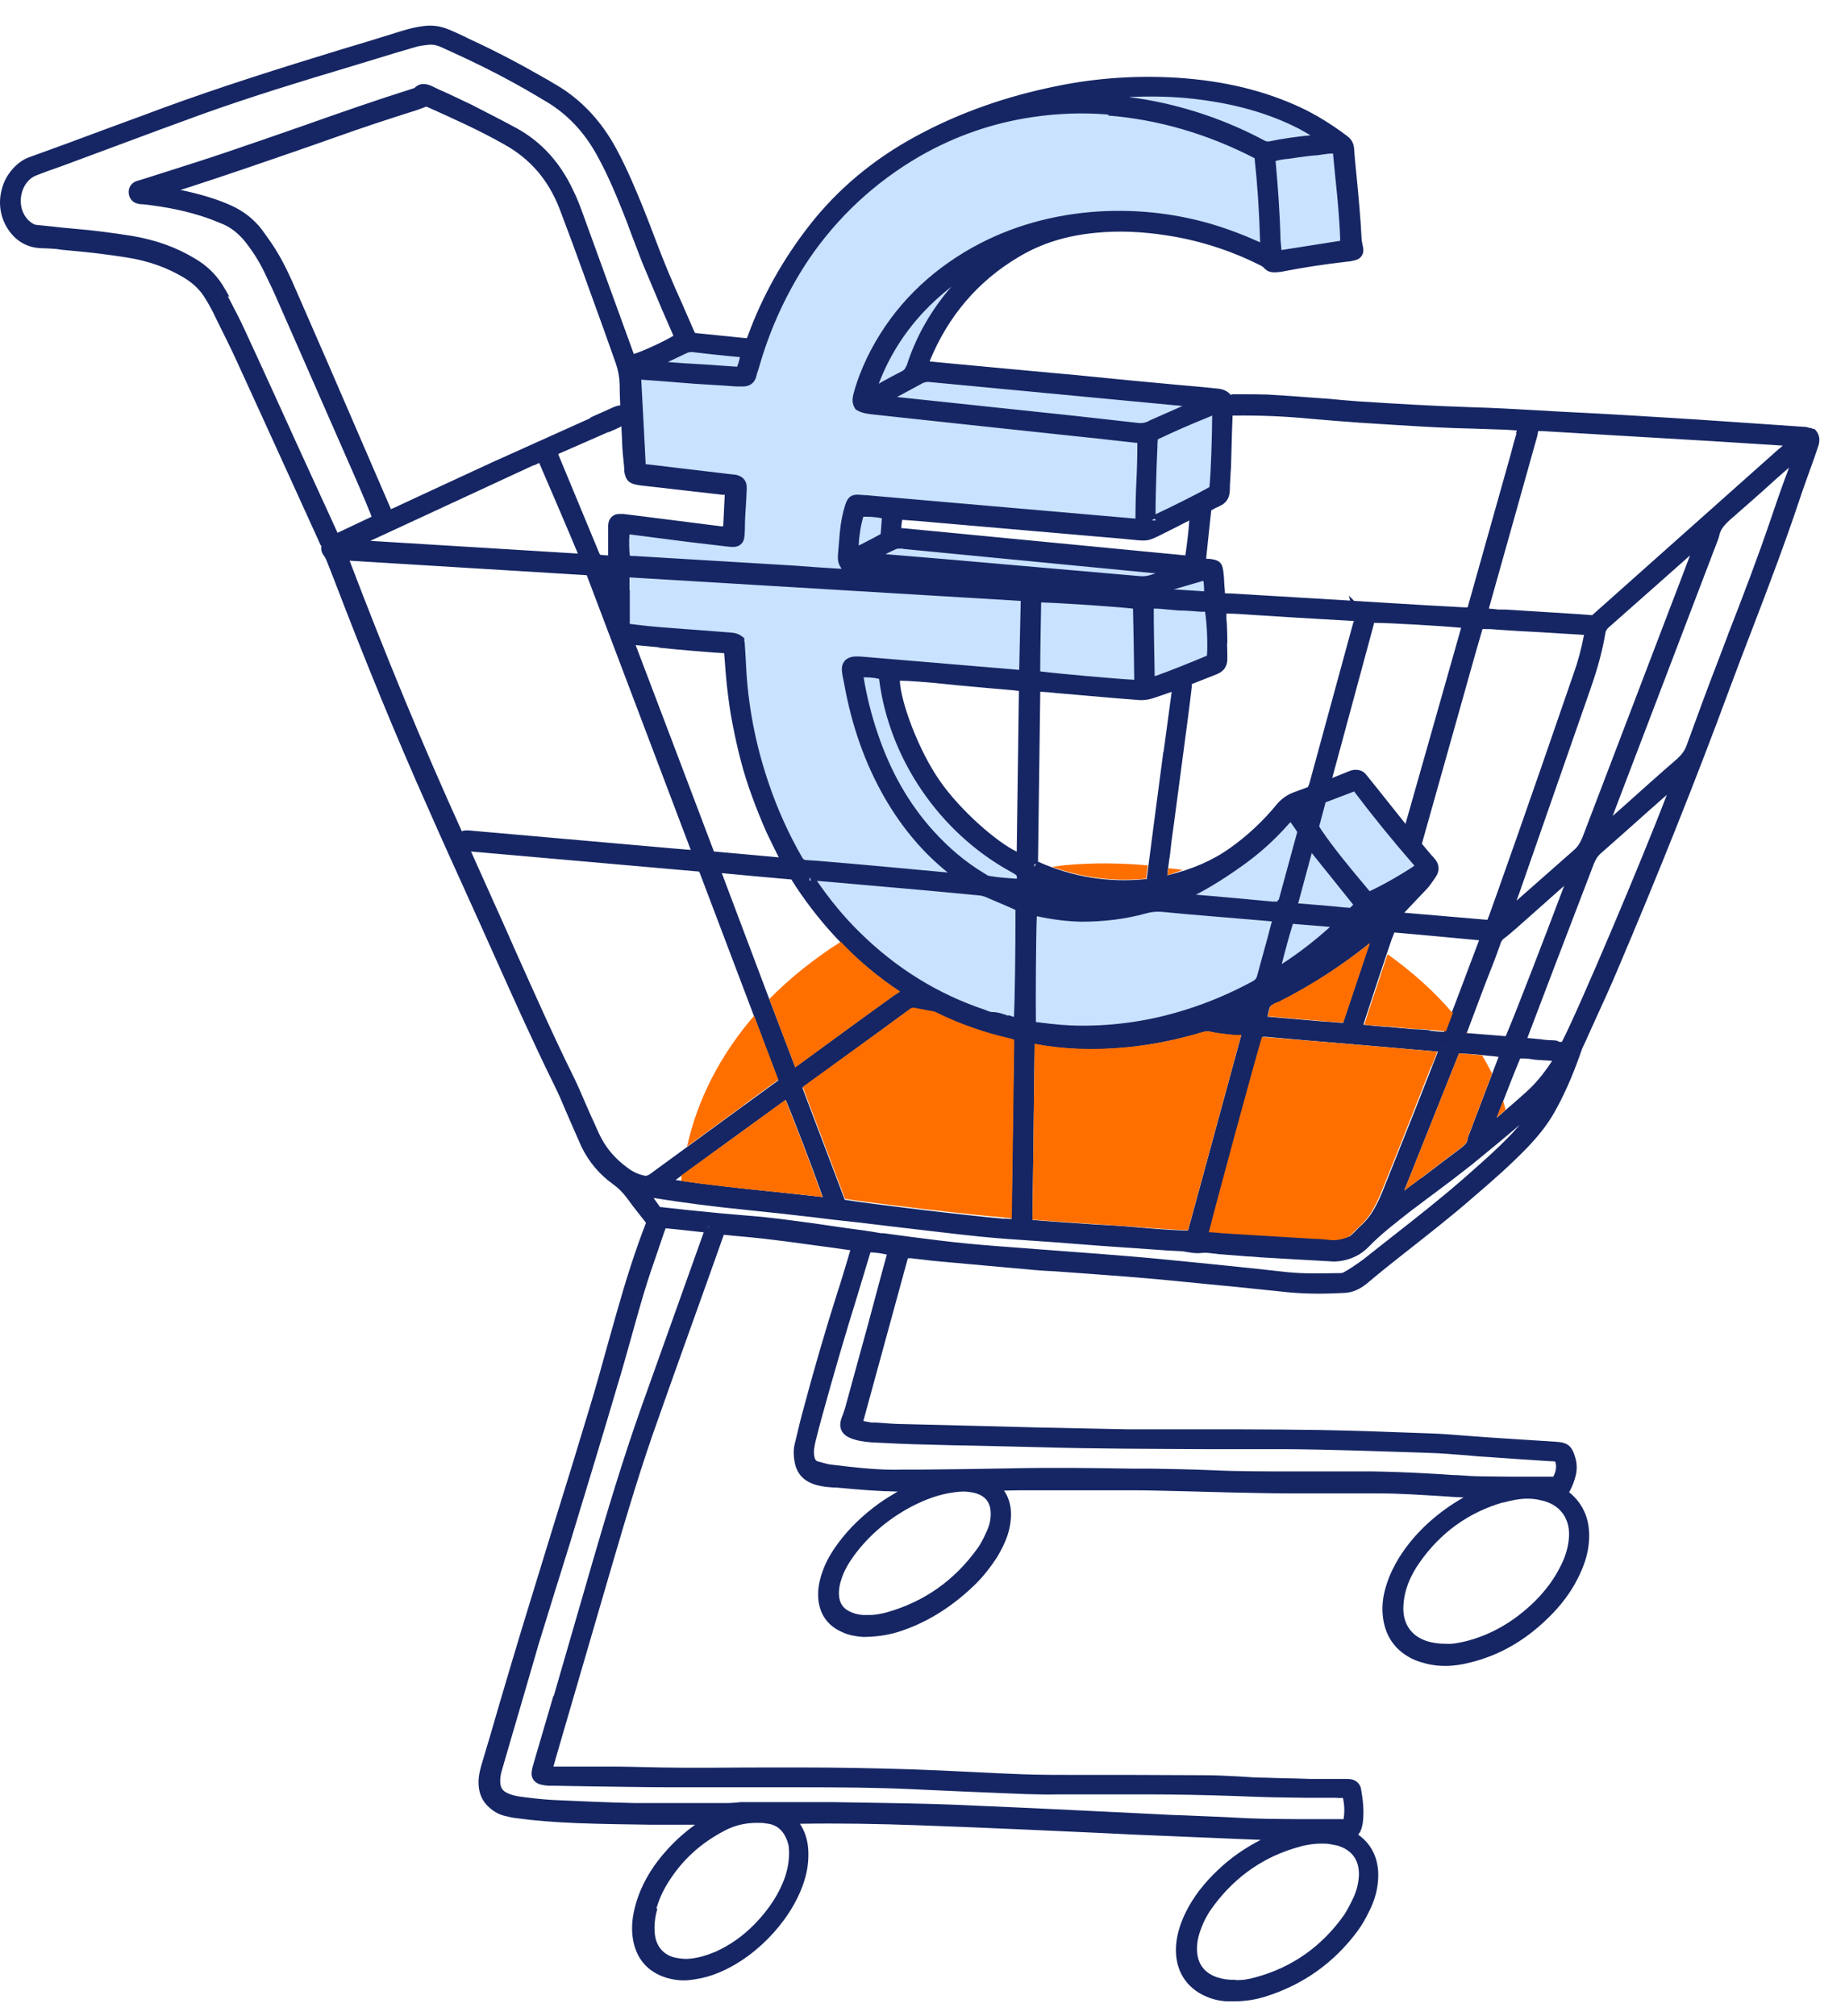 <svg width="54" height="59" viewBox="0 0 54 59" fill="none" xmlns="http://www.w3.org/2000/svg">
<g id="Group 1695">
<path id="Vector" d="M37.271 28.925C37.271 28.925 37.325 28.889 37.361 28.87C38.411 28.327 39.76 27.413 40.032 27.06C40.014 27.051 39.986 27.033 39.968 27.024C39.787 26.979 39.652 27.006 39.507 27.151C38.909 27.73 38.258 28.237 37.561 28.68C37.497 28.717 37.434 28.762 37.38 28.807C37.37 28.816 37.38 28.852 37.361 28.87C37.307 28.852 37.28 28.87 37.271 28.925C37.253 28.925 37.244 28.925 37.226 28.925H37.271ZM29.097 7.417C29.024 7.444 28.961 7.462 28.889 7.499C28.128 7.888 27.449 8.386 26.861 9.019C26.245 9.68 25.784 10.441 25.476 11.3C25.449 11.373 25.413 11.454 25.413 11.554C25.476 11.536 25.521 11.518 25.558 11.5C25.865 11.337 26.164 11.174 26.472 11.011C26.58 10.956 26.644 10.875 26.68 10.757C27.006 9.743 27.549 8.874 28.3 8.141C28.517 7.924 28.762 7.743 28.988 7.544C29.024 7.508 29.097 7.489 29.088 7.417C29.106 7.417 29.133 7.444 29.133 7.399C29.124 7.399 29.106 7.417 29.097 7.426V7.417ZM18.578 10.947C18.578 10.947 18.551 11.002 18.551 11.029C18.596 11.871 18.633 12.713 18.678 13.554C18.678 13.618 18.696 13.681 18.705 13.745C18.741 13.763 18.759 13.772 18.787 13.781C19.085 13.817 19.393 13.853 19.692 13.889C20.253 13.953 20.814 14.025 21.375 14.088C21.421 14.088 21.475 14.098 21.52 14.107C21.602 14.125 21.647 14.188 21.647 14.27C21.647 14.306 21.647 14.333 21.647 14.369C21.629 14.749 21.611 15.139 21.602 15.519C21.602 15.845 21.584 15.863 21.258 15.835C20.778 15.79 20.298 15.727 19.819 15.664C19.357 15.609 18.886 15.546 18.424 15.492C18.361 15.492 18.298 15.464 18.243 15.519C18.207 15.754 18.216 16.243 18.262 16.442C18.379 16.487 18.497 16.487 18.624 16.487C19.592 16.542 20.561 16.605 21.529 16.659C21.855 16.677 22.181 16.695 22.516 16.723C23.195 16.768 23.874 16.813 24.553 16.849C25.241 16.895 25.929 16.931 26.617 16.967C27.694 17.03 28.762 17.094 29.839 17.166C30.156 17.184 30.482 17.202 30.799 17.221C31.478 17.266 32.157 17.311 32.835 17.347C32.944 17.347 33.053 17.356 33.152 17.356C33.179 17.356 33.216 17.356 33.225 17.302C33.116 17.257 33.007 17.257 32.899 17.248C32.591 17.221 32.274 17.202 31.966 17.175C31.468 17.13 30.971 17.085 30.473 17.049C30.011 17.012 29.54 16.976 29.07 16.931C28.4 16.877 27.73 16.813 27.06 16.75C26.39 16.695 25.72 16.641 25.051 16.587C24.942 16.587 24.842 16.551 24.752 16.532C24.68 16.442 24.689 16.342 24.698 16.252C24.707 16.044 24.725 15.835 24.752 15.627C24.779 15.374 24.824 15.111 24.906 14.867C24.96 14.713 25.005 14.677 25.15 14.686C25.304 14.686 25.458 14.704 25.621 14.722C26.146 14.767 26.671 14.813 27.187 14.858C27.63 14.894 28.074 14.93 28.509 14.976C29.034 15.021 29.558 15.066 30.075 15.111C30.518 15.148 30.962 15.184 31.396 15.229C32.03 15.283 32.654 15.338 33.288 15.392C33.315 15.392 33.351 15.392 33.406 15.374C33.388 14.532 33.469 13.69 33.46 12.839C33.379 12.821 33.324 12.803 33.261 12.794C32.482 12.713 31.713 12.622 30.934 12.541C30.084 12.45 29.233 12.36 28.391 12.269C27.468 12.169 26.544 12.07 25.621 11.97C25.467 11.952 25.313 11.934 25.177 11.862C25.114 11.762 25.141 11.662 25.177 11.563C25.277 11.219 25.404 10.884 25.558 10.558C26.182 9.264 27.133 8.268 28.346 7.535C29.459 6.865 30.672 6.494 31.957 6.385C33.125 6.286 34.266 6.394 35.397 6.72C35.913 6.865 36.411 7.055 36.9 7.281C36.954 7.308 37.008 7.354 37.09 7.318C37.063 6.385 37.017 5.444 36.909 4.52C36.873 4.493 36.855 4.475 36.827 4.466C35.451 3.751 34.003 3.307 32.455 3.19C31.695 3.126 30.944 3.154 30.192 3.262C28.997 3.434 27.866 3.823 26.816 4.439C25.476 5.208 24.372 6.231 23.503 7.517C22.833 8.512 22.344 9.59 22.018 10.748C22 10.83 21.973 10.911 21.955 10.993C21.928 11.11 21.846 11.156 21.738 11.156C21.674 11.156 21.602 11.156 21.538 11.156C21.131 11.128 20.715 11.101 20.307 11.074C19.782 11.038 19.257 10.993 18.732 10.956C18.687 10.956 18.642 10.956 18.587 10.956L18.578 10.947ZM28.282 25.729C28.201 25.657 28.165 25.63 28.128 25.603C27.268 24.978 26.589 24.181 26.046 23.258C25.449 22.235 25.078 21.122 24.87 19.963C24.851 19.846 24.824 19.737 24.815 19.619C24.797 19.474 24.87 19.393 25.005 19.384C25.069 19.384 25.132 19.384 25.204 19.384C25.802 19.429 26.399 19.483 26.997 19.538C27.956 19.619 28.907 19.701 29.866 19.773C29.902 19.773 29.948 19.773 29.975 19.773C29.993 19.755 30.002 19.746 30.002 19.737C30.002 19.71 30.02 19.692 30.02 19.665C30.029 18.931 30.047 18.198 30.056 17.465C30.056 17.465 30.056 17.447 30.047 17.438C30.047 17.438 30.038 17.429 30.02 17.411C30.002 17.411 29.957 17.392 29.921 17.392C26.055 17.157 22.19 16.931 18.316 16.695C18.298 16.695 18.289 16.714 18.262 16.723C18.225 16.895 18.262 17.076 18.262 17.257C18.262 17.447 18.262 17.637 18.262 17.836C18.262 18.017 18.225 18.198 18.28 18.397C18.343 18.415 18.406 18.433 18.47 18.442C18.75 18.479 19.04 18.515 19.33 18.542C20 18.596 20.669 18.651 21.339 18.696C21.43 18.696 21.52 18.696 21.602 18.777C21.602 18.823 21.611 18.868 21.62 18.913C21.638 19.176 21.647 19.429 21.665 19.692C21.747 20.841 21.973 21.955 22.353 23.041C22.607 23.783 22.932 24.489 23.322 25.177C23.394 25.295 23.476 25.358 23.611 25.367C24.064 25.395 24.508 25.44 24.96 25.476C25.395 25.512 25.829 25.548 26.264 25.594C26.897 25.648 27.522 25.711 28.155 25.766C28.183 25.766 28.219 25.766 28.309 25.757L28.282 25.729ZM30.129 30.047C30.192 30.065 30.265 30.084 30.337 30.102C30.762 30.156 31.188 30.201 31.613 30.201C32.681 30.201 33.722 30.047 34.745 29.73C35.442 29.513 36.112 29.224 36.764 28.87C36.873 28.807 36.936 28.744 36.972 28.617C37.117 28.065 37.271 27.504 37.425 26.951C37.434 26.906 37.461 26.861 37.407 26.798C37.226 26.779 37.035 26.761 36.836 26.743C36.375 26.698 35.904 26.662 35.442 26.626C34.972 26.58 34.492 26.544 34.021 26.499C33.849 26.481 33.677 26.499 33.514 26.544C32.908 26.716 32.292 26.798 31.668 26.788C31.233 26.788 30.799 26.725 30.373 26.626C30.319 26.616 30.265 26.608 30.201 26.598C30.192 26.662 30.183 26.707 30.174 26.752C30.147 27.295 30.129 29.875 30.156 30.047H30.129ZM29.893 26.517C29.893 26.517 29.83 26.481 29.803 26.472C29.504 26.345 29.215 26.218 28.916 26.101C28.843 26.073 28.762 26.046 28.68 26.037C28.201 25.992 27.721 25.947 27.232 25.901C26.291 25.82 25.349 25.738 24.408 25.657C24.191 25.639 23.964 25.621 23.747 25.603C23.702 25.603 23.648 25.576 23.611 25.63C23.611 25.648 23.611 25.666 23.611 25.675C23.648 25.729 23.684 25.793 23.72 25.847C24.109 26.417 24.544 26.951 25.032 27.431C26.101 28.49 27.341 29.26 28.771 29.73C28.852 29.758 28.943 29.803 29.034 29.803C29.16 29.803 29.278 29.848 29.396 29.884C29.495 29.921 29.595 29.948 29.703 29.975C29.749 29.984 29.794 29.975 29.839 29.984C29.884 29.703 29.921 28.038 29.902 26.698C29.902 26.644 29.893 26.58 29.884 26.526L29.893 26.517ZM30.301 17.438C30.301 17.438 30.283 17.501 30.283 17.519C30.274 18.225 30.265 18.931 30.256 19.646C30.256 19.692 30.274 19.737 30.274 19.782C30.464 19.828 32.79 20.045 33.197 20.054C33.243 20.054 33.288 20.054 33.342 20.045C33.342 20 33.36 19.954 33.36 19.918C33.351 19.203 33.333 18.488 33.324 17.773C33.324 17.727 33.306 17.682 33.288 17.637C33.125 17.601 31.106 17.456 30.482 17.438C30.419 17.438 30.355 17.438 30.292 17.438H30.301ZM25.739 11.69C25.739 11.69 25.775 11.726 25.784 11.735C25.901 11.753 26.01 11.771 26.128 11.78C26.671 11.835 27.223 11.889 27.766 11.952C28.309 12.007 28.861 12.07 29.405 12.133C29.939 12.188 30.482 12.242 31.025 12.305C31.785 12.387 32.546 12.468 33.306 12.55C33.442 12.568 33.569 12.541 33.686 12.486C34.148 12.278 34.619 12.07 35.08 11.862C35.117 11.844 35.144 11.825 35.18 11.798C35.098 11.735 35.008 11.735 34.926 11.735C34.311 11.681 33.704 11.626 33.089 11.563C32.12 11.472 31.161 11.373 30.192 11.282C29.178 11.183 28.165 11.092 27.151 10.993C27.069 10.993 26.988 10.993 26.915 11.038C26.553 11.237 26.191 11.427 25.829 11.626C25.793 11.644 25.766 11.672 25.73 11.699L25.739 11.69ZM37.352 7.508C37.352 7.508 37.425 7.508 37.461 7.508C38.058 7.417 38.656 7.318 39.262 7.227C39.308 7.227 39.353 7.2 39.407 7.182C39.389 6.286 39.28 5.398 39.199 4.511C39.199 4.457 39.172 4.403 39.163 4.339C38.927 4.294 38.701 4.357 38.475 4.376C38.258 4.394 38.031 4.43 37.814 4.457C37.588 4.484 37.361 4.502 37.135 4.593C37.208 5.417 37.271 6.222 37.289 7.037C37.289 7.182 37.316 7.318 37.325 7.462C37.325 7.48 37.343 7.489 37.352 7.517V7.508ZM29.884 25.883C29.984 25.557 29.966 25.494 29.703 25.349C29.685 25.34 29.658 25.331 29.64 25.313C27.458 24.109 26.164 21.937 25.901 19.818C25.901 19.773 25.874 19.728 25.865 19.683C25.503 19.601 25.241 19.592 25.078 19.646C25.078 19.692 25.078 19.746 25.096 19.791C25.186 20.371 25.331 20.932 25.521 21.484C25.892 22.57 26.427 23.557 27.187 24.408C27.63 24.906 28.137 25.331 28.708 25.675C28.78 25.72 28.852 25.766 28.925 25.784C29.251 25.838 29.577 25.856 29.893 25.874L29.884 25.883ZM39.661 22.941C39.344 23.059 39.045 23.177 38.746 23.294C38.674 23.322 38.629 23.367 38.602 23.448C38.547 23.675 38.484 23.901 38.42 24.127C38.402 24.191 38.411 24.245 38.448 24.29C38.475 24.326 38.493 24.363 38.52 24.39C38.946 25.005 39.434 25.567 39.914 26.146C39.959 26.191 40.005 26.236 40.05 26.273C40.448 26.119 41.453 25.53 41.643 25.349C40.991 24.589 40.349 23.819 39.751 23.014C39.733 22.987 39.706 22.968 39.661 22.932V22.941ZM35.56 14.36C35.614 14.043 35.678 12.151 35.642 11.916C35.614 11.916 35.578 11.916 35.551 11.916C34.935 12.178 34.32 12.423 33.713 12.722C33.713 12.83 33.695 12.93 33.695 13.029C33.677 13.464 33.668 13.898 33.65 14.333C33.65 14.604 33.641 14.885 33.632 15.157C33.632 15.202 33.614 15.256 33.668 15.283C33.849 15.238 35.18 14.568 35.551 14.351L35.56 14.36ZM38.81 4.059C38.755 4.004 38.719 3.968 38.683 3.95C38.484 3.832 38.294 3.706 38.086 3.597C37.09 3.081 36.031 2.828 34.926 2.701C34.257 2.629 33.587 2.619 32.908 2.656C32.337 2.683 31.776 2.746 31.224 2.855C31.197 2.855 31.17 2.873 31.106 2.891C31.242 2.936 31.333 2.918 31.432 2.918C32.274 2.9 33.107 2.991 33.922 3.163C34.972 3.389 35.976 3.751 36.918 4.267C36.999 4.312 37.072 4.321 37.153 4.303C37.633 4.204 38.122 4.149 38.62 4.104C38.674 4.104 38.728 4.077 38.81 4.059ZM37.751 23.756C37.66 23.856 37.588 23.937 37.515 24.019C37.153 24.435 36.755 24.797 36.311 25.114C35.741 25.521 35.153 25.901 34.51 26.182C34.465 26.2 34.41 26.209 34.428 26.291C34.619 26.309 34.818 26.327 35.008 26.345C35.741 26.408 36.474 26.472 37.208 26.535C37.307 26.535 37.407 26.571 37.506 26.526C37.524 26.472 37.542 26.417 37.561 26.363C37.733 25.729 37.904 25.096 38.077 24.462C38.077 24.426 38.095 24.399 38.104 24.363C38.122 24.299 38.113 24.245 38.077 24.2C37.977 24.064 37.877 23.91 37.742 23.756H37.751ZM34.646 16.695C34.555 16.668 34.51 16.65 34.465 16.65C34.302 16.632 34.139 16.614 33.976 16.605C33.514 16.56 33.044 16.514 32.582 16.469C32.184 16.433 31.785 16.397 31.378 16.352C30.744 16.288 30.102 16.225 29.468 16.17C29.061 16.134 28.653 16.089 28.246 16.053C27.64 15.989 27.042 15.935 26.436 15.872C26.39 15.872 26.336 15.863 26.291 15.872C26.236 15.872 26.173 15.89 26.128 15.908C25.901 16.017 25.684 16.125 25.467 16.243C25.44 16.261 25.413 16.288 25.367 16.324C25.485 16.37 25.585 16.37 25.675 16.379C26.363 16.433 27.051 16.487 27.739 16.551C28.608 16.623 29.468 16.704 30.337 16.777C31.333 16.867 32.328 16.949 33.324 17.039C33.451 17.049 33.569 17.039 33.686 17.003C33.94 16.922 34.193 16.849 34.438 16.777C34.492 16.759 34.546 16.741 34.637 16.704L34.646 16.695ZM35.406 17.727C35.098 17.709 34.791 17.682 34.492 17.673C34.193 17.664 33.895 17.601 33.587 17.637C33.587 17.682 33.569 17.709 33.569 17.745C33.578 18.451 33.596 19.167 33.605 19.873C33.605 19.909 33.623 19.945 33.632 20C33.713 19.972 33.786 19.963 33.858 19.936C34.211 19.818 35.343 19.366 35.479 19.284C35.533 18.995 35.488 18.026 35.406 17.718V17.727ZM39.842 26.463C39.335 25.829 38.837 25.213 38.33 24.58C38.303 24.634 38.276 24.67 38.267 24.716C38.113 25.286 37.959 25.856 37.805 26.426C37.796 26.472 37.805 26.517 37.796 26.571C37.877 26.58 37.941 26.589 38.004 26.598C38.448 26.635 38.882 26.671 39.326 26.716C39.606 26.743 39.57 26.752 39.778 26.553C39.806 26.526 39.824 26.508 39.851 26.463H39.842ZM37.253 28.545C37.253 28.545 37.325 28.526 37.343 28.517C38.022 28.101 38.656 27.612 39.244 27.06C39.262 27.042 39.271 27.006 39.298 26.96C39.127 26.942 38.982 26.933 38.837 26.915C38.511 26.888 38.185 26.861 37.859 26.834C37.805 26.834 37.751 26.843 37.705 26.852C37.579 27.214 37.28 28.336 37.262 28.554L37.253 28.545ZM21.882 10.296C21.692 10.277 21.538 10.259 21.384 10.241C21.022 10.205 20.669 10.16 20.307 10.124C20.199 10.115 20.099 10.124 20 10.178C19.683 10.332 19.366 10.486 19.049 10.631C19.013 10.649 18.968 10.658 18.986 10.73C19.855 10.812 20.733 10.848 21.602 10.911C21.629 10.911 21.665 10.911 21.701 10.902C21.783 10.721 21.828 10.531 21.882 10.296ZM26.001 15.012C25.702 14.939 25.331 14.903 25.132 14.939C25.005 15.265 24.915 15.926 24.96 16.216C24.987 16.216 25.023 16.207 25.051 16.189C25.349 16.035 25.657 15.89 25.947 15.718C25.965 15.473 25.983 15.247 26.001 15.003V15.012ZM35.361 16.777C35.297 16.786 35.252 16.795 35.216 16.804C34.872 16.904 34.519 17.003 34.175 17.103C33.994 17.157 33.813 17.211 33.632 17.266C33.587 17.275 33.559 17.302 33.587 17.365C33.641 17.365 33.713 17.383 33.777 17.383C33.94 17.392 34.103 17.401 34.266 17.42C34.582 17.438 34.908 17.456 35.225 17.474C35.288 17.474 35.361 17.501 35.424 17.42C35.424 17.221 35.424 17.003 35.37 16.768L35.361 16.777ZM32.853 26.426C32.799 26.399 32.781 26.39 32.763 26.39C32.591 26.372 32.419 26.354 32.247 26.336C31.758 26.291 31.269 26.245 30.771 26.209C30.59 26.191 30.409 26.182 30.228 26.173C30.21 26.173 30.165 26.209 30.165 26.227C30.165 26.254 30.165 26.3 30.192 26.318C30.219 26.345 30.265 26.354 30.301 26.363C31.061 26.562 31.822 26.589 32.6 26.481C32.672 26.472 32.745 26.454 32.844 26.426H32.853ZM41.136 26.037L41.109 26.01C40.874 26.137 40.629 26.264 40.394 26.39C40.303 26.436 40.222 26.481 40.131 26.526C40.041 26.571 39.977 26.635 39.95 26.743C40.032 26.798 40.113 26.779 40.195 26.798C40.312 26.816 40.403 26.779 40.484 26.698C40.684 26.499 40.883 26.309 41.082 26.119C41.1 26.101 41.118 26.064 41.136 26.046V26.037ZM17.99 17.7C18.026 17.474 18.008 16.877 17.963 16.695C17.809 16.668 17.682 16.668 17.583 16.695C17.7 17.003 17.809 17.32 17.927 17.628C17.927 17.646 17.954 17.664 17.972 17.691C17.972 17.691 17.99 17.691 17.999 17.691L17.99 17.7ZM36.601 29.857C36.601 29.857 36.628 29.821 36.637 29.794C36.655 29.721 36.682 29.649 36.701 29.576C36.701 29.54 36.701 29.504 36.701 29.459C36.32 29.576 36.031 29.703 35.94 29.794C36.094 29.848 36.384 29.875 36.61 29.848L36.601 29.857ZM30.183 25.892C30.301 25.947 30.419 25.938 30.527 25.956C30.645 25.965 30.753 25.974 30.871 25.983C31.061 26.001 31.061 26.001 31.197 25.965C31.079 25.929 30.971 25.892 30.862 25.856C30.744 25.82 30.627 25.775 30.509 25.738C30.4 25.702 30.31 25.63 30.183 25.648V25.901V25.892ZM38.212 23.928C38.285 23.783 38.321 23.657 38.33 23.494C38.185 23.494 38.068 23.539 37.968 23.629C38.04 23.738 38.104 23.847 38.212 23.928ZM33.65 26.173C33.559 26.128 33.469 26.146 33.333 26.173C33.478 26.2 33.569 26.227 33.65 26.173ZM29.758 26.137C29.758 26.137 29.749 26.173 29.74 26.182C29.785 26.191 29.821 26.209 29.866 26.218C29.875 26.218 29.893 26.2 29.902 26.191C29.902 26.182 29.902 26.155 29.884 26.155C29.839 26.155 29.794 26.146 29.758 26.137ZM33.94 26.11C34.012 26.155 34.03 26.11 34.075 26.046C34.021 26.073 33.985 26.082 33.94 26.11Z" fill="#C9E2FF"/>
<path id="Vector_2" d="M53.076 12.559L53.012 12.523H52.967C52.967 12.523 52.913 12.504 52.877 12.495L51.573 12.405C50.948 12.36 50.324 12.323 49.708 12.278L49.138 12.242C48.685 12.215 48.242 12.188 47.798 12.16C47.074 12.115 46.359 12.079 45.635 12.043L45.019 12.007C44.367 11.97 43.716 11.934 43.073 11.916C41.914 11.88 40.747 11.807 39.76 11.744C39.606 11.735 39.461 11.717 39.307 11.708C39.181 11.699 39.054 11.681 38.927 11.672L38.547 11.645C38.067 11.608 37.587 11.572 37.099 11.545C36.863 11.536 36.628 11.536 36.393 11.536H36.076L36.022 11.554C35.886 11.391 35.696 11.373 35.569 11.364C35.424 11.346 35.27 11.337 35.125 11.319L34.501 11.264C34.048 11.219 33.596 11.183 33.143 11.137L32.129 11.038C31.686 10.993 31.233 10.947 30.789 10.911L27.875 10.64C27.657 10.622 27.431 10.594 27.214 10.576V10.558C27.748 9.255 28.617 8.232 29.803 7.526C30.464 7.127 31.206 6.892 32.084 6.811C32.745 6.747 33.424 6.774 34.175 6.892C35.107 7.037 36.013 7.327 36.863 7.752C36.909 7.77 36.963 7.806 36.99 7.834C37.09 7.951 37.216 7.987 37.416 7.96C37.443 7.96 37.479 7.96 37.506 7.951C38.158 7.824 38.81 7.725 39.461 7.652C39.534 7.652 39.615 7.625 39.688 7.607C39.842 7.562 39.932 7.417 39.896 7.245L39.878 7.155C39.869 7.1 39.851 7.037 39.851 6.983C39.823 6.403 39.769 5.824 39.715 5.263C39.688 4.964 39.651 4.656 39.633 4.358C39.624 4.195 39.552 4.068 39.425 3.977C38.954 3.624 38.511 3.353 38.067 3.145C36.999 2.647 35.822 2.366 34.474 2.276C33.297 2.203 32.102 2.276 30.925 2.52C29.477 2.81 28.101 3.289 26.843 3.968C25.576 4.647 24.516 5.534 23.684 6.602C22.914 7.589 22.308 8.675 21.891 9.816C21.882 9.843 21.873 9.87 21.855 9.897L20.343 9.744C20.343 9.744 20.325 9.698 20.307 9.671L20.18 9.381C20.099 9.191 20.017 9.01 19.936 8.82C19.683 8.268 19.438 7.68 19.212 7.082C19.085 6.747 18.958 6.412 18.823 6.077C18.623 5.589 18.361 4.946 18.026 4.33C17.591 3.534 17.012 2.918 16.297 2.493L16.17 2.42C16.107 2.384 16.044 2.339 15.971 2.303C15.265 1.895 14.514 1.497 13.744 1.144L13.636 1.09C13.464 1.008 13.292 0.927 13.111 0.854C12.893 0.764 12.649 0.728 12.387 0.764C12.088 0.8 11.798 0.891 11.545 0.972C11.02 1.135 10.495 1.298 9.97 1.452L9.354 1.642C7.435 2.23 5.76 2.782 4.249 3.353C3.47 3.642 2.692 3.923 1.922 4.213L0.827 4.611C0.827 4.611 0.746 4.647 0.709 4.665C0.384 4.855 0.139 5.181 0.049 5.552C-0.051 5.933 0.003 6.322 0.203 6.657C0.438 7.046 0.791 7.254 1.225 7.263C1.343 7.263 1.461 7.272 1.578 7.281C1.651 7.281 1.732 7.299 1.805 7.309C1.904 7.318 1.995 7.327 2.094 7.336C2.619 7.381 3.144 7.444 3.715 7.535C4.348 7.634 4.901 7.834 5.38 8.123C5.652 8.286 5.86 8.485 6.005 8.73C6.086 8.856 6.159 8.992 6.231 9.128L6.367 9.409C6.566 9.807 6.765 10.205 6.946 10.604C7.562 11.943 8.168 13.283 8.784 14.632L9.381 15.944L9.408 15.98C9.381 16.134 9.454 16.225 9.499 16.288C9.526 16.324 9.544 16.379 9.571 16.433C9.644 16.614 9.707 16.786 9.78 16.967C10.667 19.284 11.59 21.547 12.55 23.693C12.903 24.498 13.265 25.295 13.627 26.092C13.925 26.752 14.224 27.413 14.523 28.083C15.066 29.296 15.627 30.545 16.225 31.758C16.351 32.012 16.46 32.265 16.569 32.528L16.813 33.089C16.886 33.243 16.949 33.406 17.021 33.559C17.238 34.003 17.546 34.365 17.936 34.646C18.098 34.763 18.216 34.881 18.334 35.035C18.479 35.234 18.623 35.424 18.777 35.614L18.904 35.777C18.904 35.777 18.904 35.804 18.895 35.813C18.596 36.583 18.325 37.434 18.053 38.393L17.8 39.289C17.619 39.941 17.438 40.602 17.238 41.254C16.904 42.367 16.56 43.481 16.216 44.585C15.899 45.608 15.591 46.631 15.274 47.654C15.048 48.396 14.831 49.138 14.613 49.871C14.441 50.469 14.269 51.057 14.088 51.655C14.016 51.908 13.989 52.107 14.016 52.315C14.043 52.514 14.125 52.696 14.269 52.84C14.414 52.985 14.586 53.094 14.794 53.139C14.903 53.166 15.021 53.193 15.129 53.203C15.663 53.275 16.234 53.32 16.913 53.347C17.637 53.374 18.352 53.383 19.076 53.393H19.456C19.71 53.393 19.963 53.393 20.208 53.393H20.343C20.081 53.583 19.827 53.8 19.574 54.072C19.103 54.578 18.786 55.112 18.614 55.692C18.506 56.063 18.47 56.407 18.524 56.733C18.614 57.303 18.949 57.692 19.483 57.864C19.719 57.937 19.954 57.964 20.189 57.937C20.425 57.91 20.642 57.864 20.85 57.792C22.009 57.394 23.131 56.262 23.521 55.094C23.638 54.75 23.674 54.434 23.656 54.117C23.638 53.836 23.557 53.583 23.412 53.365C24.525 53.347 25.684 53.365 26.951 53.411C27.983 53.447 29.024 53.492 30.056 53.537L32.274 53.637C32.799 53.664 33.324 53.691 33.84 53.709C34.637 53.746 35.433 53.773 36.221 53.809L36.9 53.836C36.438 54.072 36.022 54.361 35.66 54.705C35.234 55.103 34.917 55.52 34.691 55.981C34.528 56.325 34.437 56.642 34.419 56.959C34.383 57.638 34.709 58.172 35.316 58.425C35.506 58.507 35.714 58.552 35.922 58.561C35.985 58.561 36.04 58.561 36.103 58.561C36.429 58.561 36.746 58.516 37.053 58.416C38.14 58.072 39.036 57.439 39.724 56.516C39.851 56.344 39.959 56.163 40.068 55.936C40.213 55.656 40.303 55.366 40.33 55.058C40.385 54.461 40.185 53.99 39.751 53.682C39.851 53.574 39.869 53.42 39.887 53.338C39.932 52.976 39.887 52.632 39.833 52.334C39.805 52.207 39.715 52.107 39.579 52.071C39.507 52.053 39.434 52.053 39.389 52.053H38.339C37.913 52.035 37.479 52.035 37.053 52.017C36.791 52.017 36.529 51.999 36.266 51.98C35.922 51.962 35.578 51.944 35.234 51.944C34.519 51.944 33.795 51.935 33.08 51.935H31.957H31.405C30.916 51.935 30.436 51.935 29.948 51.917C29.413 51.899 28.889 51.872 28.354 51.845C27.793 51.818 27.232 51.79 26.671 51.772C25.494 51.736 24.516 51.718 23.593 51.718C23.131 51.718 22.661 51.718 22.199 51.718C21.276 51.718 20.316 51.736 19.375 51.718C18.859 51.709 18.343 51.691 17.818 51.691C17.501 51.691 17.184 51.691 16.867 51.691H16.243H16.198C16.225 51.591 16.252 51.501 16.279 51.401L17.908 45.816C18.379 44.205 18.786 42.847 19.275 41.489C19.746 40.149 20.226 38.819 20.705 37.479L21.185 36.13L21.448 36.157C21.756 36.185 22.072 36.212 22.38 36.248C22.778 36.293 23.177 36.347 23.575 36.402L23.774 36.429C24.136 36.474 24.498 36.529 24.887 36.583L24.788 36.918C24.697 37.208 24.616 37.506 24.516 37.796C24.145 38.964 23.801 40.149 23.494 41.308C23.43 41.534 23.376 41.77 23.322 41.996L23.258 42.258C23.213 42.458 23.231 42.639 23.258 42.784C23.331 43.173 23.584 43.399 24.018 43.481C24.145 43.508 24.272 43.517 24.399 43.526C24.453 43.526 24.516 43.526 24.571 43.535C25.141 43.589 25.702 43.635 26.273 43.644C26.091 43.752 25.91 43.861 25.72 43.996C25.259 44.331 24.86 44.712 24.544 45.137C24.335 45.418 24.181 45.68 24.082 45.961C23.982 46.232 23.937 46.477 23.946 46.712C23.964 47.201 24.209 47.572 24.661 47.762C24.833 47.844 25.032 47.88 25.25 47.898C25.576 47.898 25.91 47.862 26.254 47.762C27.078 47.509 27.829 47.047 28.508 46.395C28.771 46.142 28.988 45.861 29.178 45.572C29.314 45.345 29.423 45.128 29.495 44.902C29.567 44.675 29.604 44.431 29.585 44.187C29.567 43.978 29.504 43.788 29.386 43.616C29.549 43.616 29.712 43.607 29.875 43.607H30.418C31.333 43.607 32.238 43.607 33.143 43.607C33.65 43.607 34.157 43.625 34.664 43.635L36.031 43.671C36.601 43.68 37.171 43.698 37.741 43.698C38.402 43.698 39.054 43.698 39.715 43.698H40.33C40.33 43.698 40.348 43.698 40.358 43.698C40.973 43.698 41.598 43.743 42.204 43.779C42.412 43.797 42.62 43.806 42.838 43.816C42.467 44.024 42.114 44.277 41.779 44.585C41.462 44.875 41.19 45.2 40.964 45.553C40.801 45.816 40.674 46.078 40.593 46.332C40.484 46.649 40.448 46.938 40.466 47.21C40.511 47.853 40.828 48.314 41.398 48.568C41.507 48.613 41.625 48.649 41.761 48.685C42.15 48.776 42.557 48.767 43.019 48.649C43.87 48.441 44.63 48.016 45.327 47.328C45.68 46.984 45.97 46.603 46.178 46.187C46.368 45.816 46.477 45.472 46.504 45.128C46.558 44.504 46.359 44.015 45.925 43.662C46.024 43.499 46.078 43.327 46.115 43.191C46.16 43.01 46.16 42.829 46.105 42.648C46.006 42.304 45.879 42.204 45.526 42.186C44.874 42.141 44.214 42.105 43.562 42.059C43.363 42.041 43.155 42.032 42.955 42.014C42.584 41.987 42.213 41.951 41.842 41.942C40.656 41.897 39.597 41.86 38.61 41.842C37.859 41.833 37.108 41.824 36.356 41.824H35.469H34.637C34.102 41.824 33.568 41.824 33.034 41.824C32.165 41.806 31.287 41.788 30.418 41.77L28.644 41.724C27.92 41.706 27.187 41.688 26.463 41.67C26.191 41.67 25.919 41.643 25.648 41.625H25.512C25.431 41.607 25.349 41.598 25.268 41.58L26.571 36.818C26.571 36.818 26.634 36.818 26.671 36.818L26.988 36.855C27.187 36.882 27.386 36.9 27.585 36.918C28.481 36.999 29.386 37.081 30.282 37.162C30.473 37.18 30.663 37.189 30.853 37.198L31.613 37.253C32.057 37.289 32.5 37.316 32.935 37.352C33.387 37.389 33.831 37.425 34.283 37.47C34.745 37.515 35.198 37.56 35.66 37.606L36.049 37.642C36.601 37.696 37.162 37.76 37.714 37.814C38.276 37.868 38.846 37.859 39.344 37.832C39.579 37.823 39.805 37.724 40.014 37.551C40.204 37.389 40.394 37.235 40.584 37.081L41.063 36.701C41.752 36.157 42.467 35.605 43.136 35.017C43.689 34.546 44.223 34.075 44.721 33.559C45.047 33.215 45.3 32.89 45.49 32.555C45.762 32.075 46.006 31.532 46.241 30.871C46.278 30.762 46.314 30.654 46.368 30.554C46.486 30.301 46.594 30.047 46.712 29.794C46.929 29.323 47.138 28.861 47.337 28.391C48.522 25.603 49.636 22.824 50.632 20.126C50.849 19.547 51.066 18.968 51.292 18.388C51.754 17.184 52.225 15.944 52.641 14.704C52.786 14.261 52.949 13.826 53.103 13.392L53.202 13.102C53.239 13.002 53.329 12.749 53.094 12.541L53.076 12.559ZM50.577 18.569L50.333 19.212C49.998 20.072 49.681 20.941 49.364 21.81C49.31 21.964 49.219 22.081 49.093 22.199C48.559 22.661 48.034 23.131 47.509 23.602L47.201 23.874C47.255 23.738 47.3 23.602 47.355 23.466L50.297 15.754L50.315 15.691C50.351 15.482 50.487 15.338 50.695 15.157C51.12 14.786 51.546 14.414 51.962 14.034L52.361 13.681C52.324 13.799 52.279 13.908 52.234 14.025C52.098 14.405 51.962 14.786 51.836 15.166C51.446 16.315 51.003 17.474 50.568 18.587L50.577 18.569ZM20.742 35.886V35.913H20.733V35.886H20.742ZM16.198 49.618L15.609 51.627C15.591 51.691 15.573 51.754 15.564 51.818C15.528 52.008 15.627 52.161 15.817 52.216C15.89 52.234 15.962 52.243 16.044 52.252C16.107 52.252 16.17 52.252 16.225 52.252L17.238 52.27C18.053 52.279 18.859 52.297 19.674 52.297C20.895 52.297 22.127 52.297 23.349 52.297C24.634 52.297 25.693 52.306 26.662 52.352C27.775 52.406 28.898 52.451 30.011 52.496C30.337 52.505 30.672 52.514 30.998 52.505H31.523C32.22 52.505 32.917 52.505 33.614 52.505C34.437 52.505 35.27 52.524 36.085 52.551L36.836 52.578C37.316 52.596 37.787 52.596 38.267 52.605H39.099C39.172 52.614 39.235 52.614 39.298 52.605C39.298 52.605 39.298 52.614 39.316 52.65C39.316 52.668 39.316 52.687 39.325 52.705C39.353 52.877 39.353 53.049 39.325 53.23H39.19H38.719C38.185 53.23 37.642 53.23 37.099 53.221C36.664 53.212 36.23 53.193 35.786 53.166L34.709 53.121C34.428 53.112 34.148 53.103 33.876 53.085L30.898 52.94C30.509 52.922 30.12 52.904 29.73 52.886L28.88 52.849C28.354 52.822 27.829 52.804 27.304 52.786C26.336 52.759 25.367 52.75 24.399 52.732H24.2C23.946 52.732 23.702 52.732 23.448 52.732H22.968C22.86 52.732 22.742 52.732 22.634 52.732C22.543 52.732 22.443 52.732 22.353 52.732C22.217 52.732 22.081 52.732 21.955 52.732H21.674C21.52 52.75 21.375 52.759 21.221 52.759H20.724C20.008 52.759 19.302 52.759 18.587 52.759C17.764 52.741 16.949 52.705 16.179 52.668C15.863 52.65 15.546 52.614 15.211 52.569C15.093 52.551 14.976 52.524 14.876 52.478C14.695 52.406 14.632 52.288 14.641 52.089C14.641 51.98 14.668 51.872 14.695 51.781C14.767 51.519 14.849 51.265 14.921 51.003L15.329 49.609C15.473 49.111 15.618 48.613 15.763 48.115C15.926 47.59 16.089 47.056 16.252 46.531C16.397 46.06 16.55 45.59 16.695 45.11C17.157 43.58 17.628 42.05 18.08 40.511C18.207 40.095 18.325 39.67 18.442 39.253C18.578 38.773 18.705 38.303 18.85 37.823C18.977 37.398 19.121 36.981 19.266 36.565L19.438 36.058C19.438 36.058 19.465 35.986 19.483 35.94C19.873 35.976 20.235 36.022 20.597 36.058L18.768 41.181C18.216 42.738 17.745 44.322 17.347 45.689L16.207 49.627L16.198 49.618ZM36.139 57.928H36.13C35.949 57.937 35.786 57.91 35.614 57.855C35.334 57.756 35.008 57.529 35.035 56.959C35.044 56.769 35.089 56.588 35.171 56.389C35.261 56.154 35.388 55.936 35.542 55.737C36.184 54.886 37.017 54.316 38.013 54.044C38.257 53.972 38.475 53.945 38.674 53.945C38.764 53.945 38.855 53.945 38.936 53.963C39.018 53.981 39.108 53.99 39.19 54.017C39.715 54.198 39.796 54.615 39.769 54.941C39.751 55.14 39.706 55.321 39.615 55.52C39.534 55.692 39.443 55.873 39.344 56.027C38.692 56.95 37.823 57.566 36.755 57.855C36.538 57.919 36.347 57.946 36.148 57.937L36.139 57.928ZM19.212 55.837C19.293 55.574 19.402 55.321 19.565 55.067C19.963 54.434 20.497 53.936 21.212 53.565C21.502 53.411 21.81 53.338 22.163 53.338C22.244 53.338 22.335 53.338 22.425 53.356C22.724 53.383 22.923 53.547 23.041 53.863C23.059 53.918 23.077 53.972 23.086 54.044C23.086 54.099 23.095 54.153 23.095 54.189V54.216C23.095 54.524 23.032 54.741 22.977 54.922C22.805 55.411 22.516 55.855 22.099 56.289C21.737 56.66 21.357 56.923 20.932 57.113C20.696 57.213 20.452 57.285 20.208 57.312C20.054 57.33 19.9 57.312 19.737 57.276C19.411 57.194 19.203 56.941 19.167 56.597C19.139 56.353 19.167 56.108 19.239 55.855L19.212 55.837ZM6.711 8.684C6.648 8.558 6.575 8.44 6.503 8.322C6.304 8.015 6.05 7.77 5.715 7.571C5.163 7.236 4.557 7.019 3.85 6.901C3.28 6.811 2.719 6.738 2.176 6.693C1.968 6.675 1.759 6.657 1.551 6.63L1.099 6.584C1.008 6.584 0.927 6.53 0.836 6.449C0.646 6.258 0.565 5.978 0.628 5.688C0.682 5.426 0.845 5.217 1.053 5.136C1.307 5.036 1.56 4.946 1.823 4.855L3.407 4.267C4.258 3.95 5.109 3.633 5.96 3.326C7.354 2.828 8.802 2.384 10.196 1.968L11.002 1.723C11.382 1.606 11.771 1.488 12.151 1.379C12.269 1.343 12.396 1.325 12.577 1.307C12.595 1.307 12.613 1.307 12.622 1.307C12.713 1.307 12.812 1.334 12.912 1.379C13.781 1.769 14.478 2.113 15.129 2.475C15.428 2.638 15.727 2.819 16.017 2.991C16.614 3.353 17.094 3.86 17.465 4.53C17.727 5 17.963 5.525 18.243 6.231C18.325 6.43 18.397 6.63 18.47 6.829C18.578 7.109 18.687 7.399 18.796 7.68C18.986 8.141 19.185 8.594 19.375 9.056L19.71 9.825C19.438 9.988 18.859 10.259 18.551 10.359L17.067 6.277C16.985 6.05 16.895 5.806 16.777 5.571C16.397 4.756 15.845 4.149 15.12 3.751C14.704 3.525 14.26 3.298 13.781 3.054C13.554 2.945 13.319 2.837 13.093 2.728C12.948 2.665 12.803 2.601 12.658 2.529C12.568 2.484 12.323 2.375 12.133 2.574L12.079 2.592C11.02 2.927 9.952 3.298 8.929 3.661C8.159 3.932 7.39 4.195 6.62 4.457C6.059 4.647 5.489 4.828 4.919 5.009L4.321 5.199C4.276 5.217 4.222 5.227 4.176 5.245C4.113 5.263 4.05 5.281 3.995 5.299C3.841 5.353 3.751 5.489 3.769 5.661C3.787 5.815 3.878 5.924 4.032 5.96C4.068 5.969 4.113 5.978 4.194 5.978C4.919 6.059 5.498 6.186 6.032 6.367C6.195 6.421 6.358 6.494 6.521 6.557C6.756 6.657 6.964 6.82 7.154 7.046C7.372 7.318 7.571 7.616 7.743 7.978C7.888 8.277 8.033 8.576 8.159 8.875C8.911 10.576 9.653 12.287 10.404 13.989C10.513 14.233 10.612 14.478 10.721 14.731L10.812 14.957C10.839 15.012 10.857 15.066 10.875 15.12L9.879 15.591C9.716 15.238 9.562 14.885 9.399 14.541L8.711 13.039C8.195 11.907 7.68 10.766 7.154 9.635C7.037 9.372 6.901 9.119 6.765 8.856L6.666 8.666L6.711 8.684ZM37.506 7.318C37.497 7.218 37.488 7.127 37.479 7.028C37.461 6.231 37.398 5.417 37.334 4.711C37.461 4.674 37.587 4.656 37.714 4.647L38.022 4.602C38.176 4.584 38.33 4.557 38.484 4.548C38.556 4.548 38.638 4.53 38.71 4.52C38.819 4.502 38.918 4.493 39.018 4.493C39.018 4.493 39.018 4.511 39.018 4.52C39.036 4.738 39.063 4.955 39.081 5.172C39.145 5.788 39.208 6.412 39.226 7.046C38.647 7.137 38.067 7.227 37.497 7.318H37.506ZM33.071 2.837C33.786 2.81 34.374 2.828 34.926 2.891C36.13 3.027 37.144 3.317 38.022 3.769C38.14 3.833 38.248 3.896 38.357 3.959C37.986 3.995 37.56 4.05 37.135 4.14C37.108 4.14 37.072 4.14 37.026 4.122C36.085 3.615 35.062 3.235 33.976 3C33.677 2.936 33.369 2.882 33.071 2.846V2.837ZM32.428 3.38C33.894 3.498 35.334 3.914 36.719 4.629C36.8 5.362 36.854 6.15 36.882 7.091C36.402 6.874 35.922 6.693 35.433 6.548C34.302 6.222 33.125 6.105 31.93 6.204C30.581 6.322 29.341 6.711 28.237 7.372C26.96 8.141 26.001 9.182 25.376 10.468C25.213 10.812 25.078 11.156 24.987 11.5C24.96 11.608 24.915 11.762 25.014 11.934L25.041 11.979L25.087 12.007C25.25 12.097 25.422 12.115 25.603 12.133C26.526 12.233 27.449 12.332 28.372 12.432L30.916 12.704C31.695 12.785 32.464 12.867 33.243 12.957C33.261 12.957 33.27 12.957 33.288 12.957C33.288 13.328 33.279 13.708 33.261 14.07C33.243 14.432 33.233 14.804 33.233 15.175L25.63 14.514C25.476 14.496 25.313 14.487 25.159 14.478C24.887 14.451 24.797 14.586 24.734 14.786C24.661 15.021 24.607 15.283 24.58 15.582C24.562 15.79 24.544 15.998 24.525 16.234C24.525 16.324 24.507 16.469 24.616 16.614L24.634 16.641H24.571C24.136 16.614 23.702 16.587 23.267 16.551L18.587 16.27C18.533 16.27 18.479 16.27 18.433 16.261C18.415 16.089 18.406 15.826 18.424 15.636L20.117 15.854C20.497 15.899 20.877 15.944 21.258 15.989C21.421 16.008 21.574 16.026 21.683 15.926C21.792 15.836 21.792 15.691 21.801 15.501C21.801 15.229 21.819 14.957 21.837 14.686L21.855 14.324C21.855 14.324 21.855 14.261 21.855 14.233C21.846 14.07 21.746 13.953 21.593 13.908C21.547 13.889 21.493 13.889 21.421 13.88L19.737 13.681C19.447 13.645 19.157 13.609 18.895 13.582C18.895 13.563 18.895 13.536 18.895 13.518C18.85 12.704 18.814 11.889 18.768 11.11L19.293 11.147C19.637 11.174 19.972 11.201 20.307 11.228C20.597 11.246 20.887 11.264 21.176 11.282L21.565 11.309C21.629 11.309 21.683 11.309 21.746 11.309C21.946 11.309 22.09 11.201 22.136 11.011C22.145 10.957 22.163 10.911 22.181 10.857L22.208 10.775C22.534 9.617 23.032 8.549 23.666 7.598C24.507 6.358 25.603 5.335 26.915 4.575C27.938 3.986 29.052 3.597 30.228 3.425C30.961 3.317 31.704 3.289 32.446 3.353L32.428 3.38ZM46.938 24.326L46.974 24.29C46.974 24.29 46.947 24.308 46.938 24.326ZM33.722 15.229L33.74 15.202L33.804 15.184C33.804 15.184 33.822 15.211 33.822 15.229H33.731H33.722ZM33.822 15.057C33.822 14.822 33.822 14.595 33.831 14.36C33.84 13.926 33.858 13.491 33.876 13.057C33.876 12.993 33.876 12.939 33.885 12.876V12.857C34.356 12.631 34.836 12.423 35.306 12.233L35.478 12.16C35.478 12.667 35.442 13.871 35.397 14.252C35.035 14.46 34.211 14.867 33.822 15.048V15.057ZM17.284 12.233C16.315 12.667 15.347 13.102 14.387 13.536C13.781 13.817 13.174 14.098 12.568 14.378L11.536 14.858L11.472 14.885C11.472 14.885 11.454 14.894 11.445 14.903L9.626 10.694C9.309 9.961 8.983 9.228 8.666 8.494C8.494 8.096 8.304 7.68 8.06 7.29C7.942 7.1 7.797 6.901 7.652 6.702C7.417 6.403 7.118 6.168 6.747 6.005C6.385 5.842 5.978 5.715 5.471 5.598C5.407 5.58 5.344 5.571 5.281 5.561C6.548 5.154 7.824 4.711 9.055 4.285C9.499 4.131 9.952 3.968 10.395 3.814C10.784 3.679 11.174 3.552 11.563 3.425C11.78 3.353 11.997 3.289 12.215 3.217C12.287 3.19 12.359 3.163 12.432 3.136L12.468 3.117L12.54 3.145C13.283 3.479 14.052 3.823 14.767 4.231C15.528 4.656 16.053 5.272 16.379 6.114C16.641 6.802 16.895 7.49 17.148 8.196C17.329 8.684 17.501 9.182 17.682 9.671L18.026 10.64C18.089 10.83 18.126 11.011 18.135 11.219C18.135 11.436 18.144 11.645 18.153 11.862C18.089 11.862 18.026 11.889 17.972 11.907L17.266 12.224L17.284 12.233ZM15.627 13.618C15.681 13.591 15.736 13.572 15.781 13.545C16.007 14.061 16.723 15.736 16.913 16.198L10.839 15.826C11.038 15.736 11.246 15.636 11.445 15.546L15.627 13.609V13.618ZM17.809 12.649C17.936 12.595 18.062 12.541 18.189 12.477C18.189 12.631 18.207 12.776 18.207 12.93C18.216 13.183 18.243 13.437 18.27 13.69V13.781C18.307 14.043 18.397 14.143 18.651 14.188C18.796 14.215 18.94 14.224 19.085 14.242L21.149 14.478C21.149 14.478 21.194 14.478 21.212 14.478L21.167 15.401C21.167 15.401 21.131 15.401 21.113 15.401L19.402 15.184C19.112 15.148 18.823 15.111 18.533 15.075L18.243 15.039C18.243 15.039 18.171 15.039 18.126 15.039C17.936 15.039 17.809 15.175 17.8 15.365C17.8 15.401 17.8 15.428 17.8 15.501V16.252C17.727 16.252 17.655 16.243 17.582 16.234H17.564C17.564 16.234 17.546 16.198 17.537 16.18C17.139 15.22 16.741 14.261 16.342 13.301C16.342 13.301 16.342 13.292 16.342 13.283L17.809 12.64V12.649ZM18.424 17.275C18.424 17.212 18.424 17.139 18.424 17.076C18.424 17.012 18.424 16.958 18.424 16.895L29.875 17.583L29.83 19.601L25.204 19.212C25.132 19.212 25.059 19.203 24.987 19.212C24.842 19.23 24.752 19.294 24.715 19.348C24.67 19.402 24.625 19.502 24.643 19.646C24.652 19.737 24.67 19.828 24.688 19.909L24.706 20C24.933 21.258 25.322 22.353 25.901 23.358C26.399 24.218 27.015 24.951 27.739 25.53L26.273 25.395C25.838 25.358 25.404 25.313 24.969 25.277L24.652 25.25C24.308 25.223 23.964 25.186 23.611 25.168C23.539 25.168 23.503 25.141 23.466 25.069C23.077 24.39 22.76 23.684 22.516 22.969C22.145 21.9 21.918 20.787 21.846 19.665C21.837 19.502 21.828 19.33 21.819 19.167L21.801 18.886C21.801 18.886 21.801 18.814 21.783 18.741V18.669L21.719 18.624C21.593 18.524 21.466 18.515 21.348 18.506L20.769 18.461C20.289 18.424 19.809 18.388 19.329 18.352C19.094 18.334 18.859 18.307 18.633 18.28L18.488 18.262C18.488 18.262 18.451 18.262 18.433 18.253C18.433 18.18 18.433 18.108 18.433 18.035C18.433 17.963 18.433 17.899 18.433 17.836C18.433 17.646 18.433 17.456 18.433 17.266L18.424 17.275ZM23.738 25.757C23.738 25.757 23.711 25.766 23.693 25.766V25.666L23.738 25.757ZM29.513 29.721L29.404 29.685C29.296 29.649 29.178 29.613 29.042 29.613H29.033C28.997 29.613 28.952 29.595 28.898 29.577L28.834 29.549C27.467 29.097 26.236 28.337 25.168 27.286C24.706 26.834 24.29 26.327 23.91 25.775C24.018 25.784 24.136 25.793 24.245 25.802L27.214 26.064C27.694 26.11 28.173 26.155 28.653 26.2C28.716 26.2 28.78 26.227 28.843 26.245C29.079 26.345 29.305 26.445 29.54 26.544L29.721 26.626C29.721 26.626 29.721 26.662 29.721 26.68C29.721 27.848 29.703 29.233 29.676 29.758C29.622 29.739 29.567 29.721 29.513 29.703V29.721ZM27.314 24.308C26.598 23.512 26.064 22.579 25.684 21.448C25.503 20.914 25.367 20.371 25.277 19.819C25.394 19.819 25.539 19.819 25.729 19.864C26.019 22.19 27.485 24.345 29.558 25.494L29.622 25.53C29.748 25.603 29.776 25.612 29.758 25.711H29.739C29.477 25.693 29.205 25.675 28.952 25.63C28.925 25.63 28.87 25.594 28.798 25.548C28.255 25.223 27.766 24.806 27.323 24.317L27.314 24.308ZM19.275 18.95C19.628 18.986 19.981 19.022 20.334 19.049C20.524 19.067 20.705 19.076 20.895 19.094L21.176 19.112C21.176 19.112 21.185 19.112 21.194 19.112L21.212 19.321C21.23 19.574 21.249 19.828 21.276 20.072C21.321 20.452 21.366 20.823 21.439 21.176C21.511 21.556 21.593 21.919 21.683 22.262C21.774 22.616 21.891 22.978 22.018 23.322C22.136 23.648 22.271 23.982 22.434 24.354C22.543 24.589 22.661 24.815 22.769 25.041L22.797 25.087L20.895 24.915C20.135 22.896 19.366 20.887 18.605 18.877L19.284 18.94L19.275 18.95ZM21.891 25.621C22.299 25.657 22.706 25.693 23.113 25.73C23.168 25.73 23.168 25.738 23.177 25.757C23.204 25.802 23.231 25.847 23.258 25.883L23.285 25.929C24.118 27.187 25.141 28.228 26.336 29.015C26.263 29.061 26.2 29.106 26.128 29.151C25.485 29.613 24.842 30.084 24.209 30.545L23.267 31.233C23.267 31.233 23.267 31.215 23.267 31.206C22.996 30.482 22.715 29.767 22.443 29.043L21.14 25.585C21.14 25.585 21.131 25.558 21.122 25.548L21.9 25.621H21.891ZM23.512 31.803L24.498 31.088C25.213 30.572 25.919 30.047 26.634 29.531C26.671 29.504 26.698 29.495 26.743 29.504C26.843 29.522 26.942 29.54 27.033 29.558C27.132 29.577 27.223 29.595 27.323 29.613C27.35 29.613 27.386 29.631 27.413 29.649C28.092 29.984 28.825 30.237 29.585 30.409C29.613 30.409 29.64 30.427 29.676 30.437C29.676 30.455 29.676 30.473 29.676 30.509L29.604 35.669C29.604 35.669 29.513 35.669 29.468 35.66H29.377C28.445 35.587 25.313 35.207 24.725 35.107L23.484 31.831C23.484 31.831 23.503 31.812 23.512 31.812V31.803ZM29.767 24.924C29.187 24.652 28.11 23.72 27.503 22.842C26.879 21.946 26.363 20.543 26.336 19.918C26.553 19.918 27.033 19.945 28.047 20.054C28.336 20.081 28.635 20.108 28.934 20.135C29.233 20.163 29.522 20.181 29.821 20.217C29.821 20.226 29.821 20.244 29.821 20.253L29.758 24.924H29.767ZM25.132 15.962C25.141 15.7 25.195 15.356 25.268 15.12C25.413 15.12 25.612 15.12 25.811 15.166L25.775 15.627C25.612 15.718 25.44 15.808 25.277 15.89C25.232 15.917 25.186 15.935 25.132 15.962ZM35.922 18.832C35.922 18.678 35.922 18.533 35.913 18.379C35.913 18.289 35.904 18.198 35.895 18.108V17.954C36.139 17.954 36.384 17.972 36.628 17.99C36.773 17.999 36.918 18.008 37.062 18.017C37.343 18.035 37.633 18.053 37.913 18.071L39.624 18.171C39.624 18.171 39.624 18.207 39.606 18.225L38.321 22.932C38.321 22.932 38.303 22.987 38.276 23.032L37.886 23.177C37.678 23.249 37.497 23.376 37.352 23.557C36.963 24.028 36.519 24.444 36.013 24.806C35.496 25.177 34.89 25.44 34.166 25.612C34.175 25.467 34.202 25.322 34.22 25.168C34.238 25.051 34.256 24.942 34.265 24.824C34.283 24.616 34.32 24.399 34.347 24.191L34.781 20.914C34.818 20.651 34.845 20.38 34.881 20.108V20.018C34.881 20.018 34.917 20.009 34.926 20C35.071 19.945 35.216 19.882 35.361 19.828L35.614 19.728C35.822 19.646 35.931 19.483 35.922 19.266C35.922 19.112 35.922 18.968 35.913 18.823L35.922 18.832ZM30.445 19.637C30.445 18.968 30.464 18.298 30.473 17.628C30.473 17.628 30.491 17.628 30.5 17.628C31.088 17.646 32.718 17.755 33.161 17.809C33.179 18.506 33.188 19.194 33.197 19.891C32.772 19.873 30.943 19.71 30.445 19.646V19.637ZM38.927 27.123C38.475 27.531 38.004 27.893 37.515 28.21C37.606 27.848 37.751 27.314 37.841 27.033C38.14 27.06 38.438 27.078 38.737 27.105L38.927 27.123ZM39.606 26.472C39.606 26.472 39.525 26.553 39.516 26.562C39.498 26.562 39.443 26.562 39.389 26.553H39.344C39.054 26.517 38.755 26.499 38.466 26.472L38.013 26.436C38.013 26.436 38.004 26.436 37.995 26.436C38.131 25.947 38.257 25.449 38.393 24.96L39.606 26.472ZM37.407 26.327C37.407 26.327 37.398 26.363 37.388 26.381C37.37 26.381 37.343 26.381 37.307 26.381H37.244C36.51 26.309 35.777 26.245 35.044 26.182H34.999C35.451 25.947 35.913 25.657 36.438 25.277C36.9 24.942 37.316 24.562 37.678 24.154L37.769 24.055C37.814 24.118 37.859 24.182 37.904 24.245L37.968 24.345L37.425 26.336L37.407 26.327ZM37.099 29.739C37.099 29.739 37.117 29.658 37.126 29.613C37.144 29.549 37.153 29.477 37.18 29.45C37.207 29.414 37.28 29.387 37.343 29.35L37.434 29.314C38.375 28.843 39.262 28.264 40.086 27.603L39.307 29.93C39.307 29.93 39.289 29.93 39.271 29.93C39.072 29.912 38.864 29.893 38.665 29.884L37.099 29.749C37.099 29.749 37.099 29.749 37.099 29.739ZM40.095 26.082C40.095 26.082 40.077 26.064 40.059 26.046L39.932 25.892C39.507 25.386 39.063 24.851 38.683 24.299L38.61 24.182L38.656 24.01C38.701 23.838 38.746 23.675 38.791 23.503C38.791 23.485 38.791 23.476 38.828 23.466L39.633 23.159C40.158 23.856 40.738 24.571 41.398 25.331C41.1 25.539 40.457 25.91 40.095 26.073V26.082ZM34.048 22.009C33.958 22.697 33.867 23.376 33.777 24.064L33.568 25.675C33.568 25.675 33.568 25.702 33.568 25.72C32.464 25.838 31.396 25.666 30.382 25.213C30.382 25.195 30.382 25.168 30.382 25.132L30.445 20.362C30.445 20.362 30.445 20.289 30.445 20.244H30.5C30.645 20.253 30.78 20.262 30.925 20.28L32.699 20.434C32.889 20.452 33.089 20.461 33.279 20.479C33.451 20.497 33.605 20.479 33.768 20.425L34.293 20.244L34.057 21.991L34.048 22.009ZM30.319 25.277L30.273 25.367V25.295L30.319 25.277ZM30.337 26.807C30.789 26.906 31.224 26.961 31.649 26.97C32.301 26.97 32.926 26.897 33.55 26.725C33.704 26.68 33.849 26.671 33.994 26.68C34.465 26.725 34.944 26.77 35.415 26.807L36.809 26.924C36.945 26.933 37.09 26.951 37.225 26.961L37.099 27.44C36.999 27.811 36.891 28.192 36.791 28.563C36.773 28.626 36.746 28.662 36.673 28.708C36.022 29.061 35.361 29.341 34.691 29.549C33.686 29.866 32.654 30.02 31.622 30.011C31.251 30.011 30.853 29.975 30.373 29.912C30.355 29.912 30.337 29.912 30.319 29.902C30.31 29.387 30.319 27.377 30.346 26.798L30.337 26.807ZM41.86 30.147C41.742 30.138 41.625 30.12 41.507 30.12C41.344 30.12 41.172 30.093 41.009 30.084C40.883 30.075 40.756 30.056 40.629 30.047H40.566C40.348 30.029 40.122 30.011 39.905 29.984L39.923 29.921C40.05 29.531 40.176 29.151 40.303 28.762L40.385 28.517C40.502 28.174 40.611 27.83 40.729 27.495C40.756 27.422 40.783 27.359 40.81 27.286C41.634 27.359 42.449 27.431 43.29 27.513L43.037 28.183C42.783 28.852 42.539 29.522 42.267 30.192C42.123 30.192 41.987 30.174 41.833 30.156L41.86 30.147ZM46.359 18.587C46.278 19.013 46.178 19.375 46.06 19.701L45.807 20.434C45.354 21.747 44.902 23.059 44.44 24.372C44.241 24.933 44.042 25.503 43.843 26.064L43.58 26.798C43.58 26.798 43.544 26.879 43.535 26.915L41.1 26.707L41.254 26.544C41.426 26.363 41.598 26.182 41.77 26.001C41.842 25.92 41.905 25.829 41.969 25.738L42.023 25.657C42.141 25.485 42.132 25.286 41.987 25.123C41.96 25.087 41.932 25.06 41.896 25.023L41.616 24.689L42.974 19.864C43.109 19.384 43.245 18.895 43.39 18.406C43.544 18.406 43.661 18.406 43.824 18.424C44.232 18.452 44.648 18.479 45.056 18.497C45.49 18.524 45.934 18.551 46.368 18.578L46.359 18.587ZM41.145 24.118L40.294 23.05C40.194 22.923 40.095 22.806 39.995 22.679C39.914 22.57 39.805 22.525 39.679 22.525C39.624 22.525 39.561 22.534 39.498 22.561C39.344 22.625 39.181 22.688 39.027 22.751L38.991 22.769L40.213 18.253C40.213 18.253 40.213 18.234 40.213 18.225C40.656 18.225 42.222 18.316 42.765 18.37C42.222 20.289 41.679 22.199 41.136 24.109L41.145 24.118ZM35.325 19.185C35.035 19.312 34.13 19.674 33.813 19.782C33.813 19.782 33.804 19.782 33.795 19.782C33.786 19.14 33.768 18.488 33.768 17.809C33.903 17.809 34.039 17.818 34.184 17.836C34.293 17.845 34.392 17.854 34.501 17.863C34.709 17.863 34.917 17.881 35.125 17.899H35.27C35.325 18.234 35.352 18.886 35.325 19.185ZM35.234 17.302C34.953 17.284 34.673 17.266 34.401 17.248H34.347C34.627 17.166 34.908 17.085 35.189 17.003H35.225C35.234 17.094 35.243 17.193 35.243 17.293L35.234 17.302ZM34.7 16.252L26.426 15.455C26.426 15.455 26.399 15.455 26.381 15.455C26.381 15.374 26.39 15.292 26.408 15.211C26.707 15.229 27.006 15.256 27.304 15.283L32.002 15.691C32.392 15.727 32.781 15.754 33.206 15.799C33.578 15.836 33.623 15.826 33.967 15.655C34.13 15.573 34.293 15.492 34.456 15.41C34.573 15.347 34.691 15.292 34.809 15.229C34.791 15.519 34.736 15.971 34.691 16.261L34.7 16.252ZM26.435 16.062L33.822 16.777C33.768 16.795 33.704 16.813 33.65 16.831C33.559 16.858 33.469 16.867 33.36 16.858C32.736 16.804 32.111 16.75 31.486 16.695L27.766 16.37C27.368 16.333 26.97 16.306 26.571 16.27L25.919 16.216C26.019 16.161 26.119 16.116 26.218 16.071C26.245 16.053 26.3 16.053 26.318 16.053C26.336 16.053 26.363 16.053 26.426 16.053L26.435 16.062ZM30.219 35.687V35.642C30.228 34.935 30.237 34.238 30.246 33.532L30.282 30.645V30.59C30.282 30.59 30.282 30.563 30.282 30.554C30.282 30.554 30.292 30.554 30.301 30.554C31.124 30.708 31.993 30.744 32.944 30.654C33.686 30.581 34.456 30.427 35.216 30.201C35.297 30.174 35.37 30.174 35.46 30.201C35.623 30.237 35.795 30.256 35.958 30.274L36.139 30.292C36.139 30.292 36.23 30.292 36.275 30.292C36.293 30.292 36.311 30.292 36.329 30.292L34.772 36.004C34.591 36.004 34.184 35.995 33.297 35.913C32.899 35.877 32.5 35.85 32.093 35.832L31.305 35.777C30.943 35.75 30.572 35.732 30.219 35.696C30.219 35.696 30.219 35.696 30.219 35.687ZM36.954 30.337C36.954 30.337 36.972 30.337 36.981 30.337H37.044C37.814 30.409 38.583 30.473 39.353 30.536L42.086 30.771L41.923 31.188C41.742 31.64 41.571 32.093 41.389 32.546C41.082 33.324 40.765 34.103 40.457 34.881C40.403 35.008 40.348 35.135 40.285 35.252C40.149 35.524 39.986 35.732 39.787 35.904C39.751 35.94 39.715 35.976 39.679 36.013C39.66 36.04 39.633 36.058 39.588 36.103C39.552 36.139 39.507 36.176 39.479 36.185C39.271 36.257 39.117 36.284 38.982 36.266C38.81 36.248 38.638 36.239 38.466 36.23L36.076 36.085C35.886 36.076 35.696 36.058 35.506 36.04H35.415C35.65 35.107 36.764 30.998 36.972 30.31L36.954 30.337ZM42.946 30.183C43.109 29.749 43.272 29.314 43.435 28.88L43.643 28.346C43.743 28.101 43.834 27.848 43.924 27.594C43.942 27.54 43.969 27.495 44.024 27.458C44.159 27.359 44.286 27.241 44.413 27.133L45.78 25.92C45.336 27.105 44.313 29.767 44.069 30.319C43.689 30.292 43.309 30.256 42.928 30.228C42.928 30.21 42.937 30.201 42.946 30.183ZM24.082 35.026C23.611 34.972 23.131 34.926 22.661 34.872C21.719 34.773 20.742 34.673 19.773 34.528L20.117 34.275C21.058 33.587 22.009 32.899 22.959 32.211C22.977 32.202 22.987 32.193 22.996 32.184C23.213 32.691 23.792 34.202 24.082 35.026ZM41.598 34.465L41.1 34.836L42.702 30.826C43.01 30.835 43.309 30.862 43.607 30.898C43.689 30.898 43.779 30.916 43.861 30.925L43.01 33.161C42.992 33.206 42.965 33.261 42.955 33.333C42.946 33.433 42.883 33.496 42.756 33.596C42.367 33.885 41.978 34.184 41.598 34.474V34.465ZM46.06 24.879C45.653 25.241 45.246 25.594 44.838 25.956L44.386 26.354L44.476 26.11C44.576 25.829 44.675 25.539 44.775 25.25C45.372 23.548 45.961 21.837 46.558 20.135C46.766 19.538 46.902 19.031 46.984 18.542C46.993 18.461 47.029 18.406 47.092 18.352C47.617 17.89 48.133 17.429 48.658 16.967L49.464 16.252C49.355 16.542 49.247 16.822 49.138 17.112L48.957 17.583C48.079 19.891 47.192 22.199 46.314 24.507C46.25 24.661 46.178 24.779 46.06 24.879ZM52.071 13.129L46.775 17.845C46.721 17.89 46.676 17.936 46.621 17.981L46.603 17.999H46.567C46.45 17.99 46.341 17.981 46.232 17.972C45.508 17.927 44.793 17.881 44.069 17.836H43.843C43.752 17.818 43.661 17.818 43.58 17.809C43.58 17.809 43.58 17.8 43.58 17.791L43.598 17.727C43.861 16.804 44.114 15.881 44.377 14.957L44.983 12.794C45.001 12.74 45.01 12.676 45.019 12.613C45.056 12.613 45.092 12.613 45.128 12.613L50.179 12.912C50.46 12.93 50.749 12.948 51.03 12.966L52.179 13.039C52.179 13.039 52.116 13.093 52.089 13.12L52.071 13.129ZM44.386 12.676C44.322 12.885 44.268 13.093 44.214 13.301L42.955 17.773C42.955 17.773 42.919 17.773 42.883 17.773C42.503 17.755 42.114 17.727 41.724 17.709L39.633 17.583L39.479 17.429L39.516 17.574L36.022 17.365H35.976C35.976 17.365 35.886 17.365 35.849 17.356C35.849 17.338 35.849 17.311 35.849 17.293L35.831 17.067C35.831 16.976 35.822 16.886 35.813 16.795C35.786 16.478 35.714 16.388 35.397 16.352H35.306C35.306 16.352 35.306 16.315 35.306 16.297C35.334 16.035 35.361 15.772 35.388 15.519L35.451 14.93H35.46C35.533 14.885 35.605 14.849 35.687 14.813C35.877 14.731 35.985 14.586 35.994 14.36C35.994 14.224 36.003 14.088 36.013 13.953C36.013 13.835 36.031 13.726 36.031 13.609C36.04 13.283 36.049 12.966 36.058 12.64L36.076 12.16C36.076 12.16 36.103 12.16 36.112 12.16C36.836 12.151 37.578 12.178 38.33 12.251C38.819 12.296 39.316 12.332 39.805 12.369C40.557 12.414 41.299 12.468 42.05 12.504C42.394 12.523 42.747 12.532 43.1 12.541C43.363 12.55 43.634 12.559 43.897 12.568C44.06 12.568 44.232 12.586 44.395 12.595C44.386 12.622 44.377 12.658 44.367 12.685L44.386 12.676ZM33.623 12.323C33.523 12.369 33.433 12.387 33.333 12.378C32.718 12.305 32.093 12.242 31.468 12.169L26.254 11.617L27.024 11.201C27.024 11.201 27.105 11.174 27.16 11.174L34.609 11.88L33.623 12.314V12.323ZM26.526 10.703C26.499 10.784 26.472 10.821 26.408 10.857C26.209 10.957 26.01 11.065 25.811 11.174L25.72 11.228C26.01 10.459 26.445 9.762 27.015 9.146C27.268 8.875 27.549 8.621 27.848 8.386C27.25 9.074 26.806 9.852 26.535 10.703H26.526ZM21.656 10.459C21.629 10.558 21.611 10.649 21.574 10.73C21.221 10.703 20.868 10.685 20.515 10.658C20.189 10.64 19.873 10.622 19.547 10.594C19.728 10.513 19.9 10.422 20.081 10.341C20.144 10.305 20.217 10.296 20.289 10.305C20.651 10.35 21.004 10.386 21.366 10.422L21.656 10.45V10.459ZM17.166 16.813L20.217 24.869C20.036 24.851 19.855 24.842 19.674 24.824L13.717 24.299C13.717 24.299 13.681 24.299 13.663 24.299C13.609 24.299 13.563 24.299 13.518 24.326C12.359 21.774 11.291 19.185 10.232 16.406L17.175 16.831L17.166 16.813ZM13.781 24.915L20.461 25.503C20.488 25.558 20.506 25.603 20.524 25.657L22.76 31.559C22.76 31.559 22.769 31.595 22.778 31.613C22.769 31.622 22.76 31.631 22.742 31.64L21.774 32.346C20.859 33.016 19.936 33.686 19.022 34.356C18.958 34.401 18.904 34.419 18.832 34.392C18.669 34.356 18.515 34.284 18.361 34.166C18.026 33.922 17.764 33.623 17.591 33.288C17.51 33.134 17.447 32.98 17.374 32.817L17.302 32.663C17.248 32.537 17.193 32.41 17.139 32.292C17.03 32.039 16.922 31.785 16.804 31.541C16.189 30.301 15.618 29.006 15.057 27.757L14.749 27.06C14.55 26.608 14.342 26.164 14.143 25.711L13.79 24.924L13.781 24.915ZM19.311 35.307C19.248 35.225 19.194 35.144 19.13 35.053C19.972 35.189 20.877 35.307 21.873 35.406C22.507 35.469 23.14 35.542 23.774 35.614L24.372 35.687C24.897 35.741 25.413 35.804 25.938 35.868L27.323 36.031C27.784 36.085 28.246 36.139 28.698 36.185C29.241 36.239 29.776 36.275 30.319 36.311L30.835 36.347C31.305 36.384 31.776 36.42 32.247 36.456L33.813 36.565C34.057 36.583 34.302 36.601 34.546 36.61C34.618 36.61 34.691 36.628 34.754 36.637C34.872 36.655 35.008 36.682 35.144 36.664C35.27 36.646 35.397 36.664 35.533 36.682C35.596 36.682 35.66 36.701 35.723 36.701L36.51 36.764C36.637 36.764 36.773 36.782 36.9 36.791L38.004 36.855C38.321 36.873 38.638 36.891 38.964 36.909C39.262 36.936 39.642 36.818 39.869 36.646C39.932 36.601 39.986 36.556 40.041 36.501C40.43 36.094 40.892 35.75 41.326 35.406L41.462 35.307C41.652 35.162 41.842 35.017 42.041 34.872C42.394 34.61 42.738 34.347 43.082 34.075C43.562 33.686 44.042 33.288 44.476 32.917C44.413 32.989 44.349 33.062 44.277 33.143C43.797 33.65 43.263 34.112 42.747 34.564C42.096 35.126 41.417 35.66 40.747 36.185L40.104 36.691C39.995 36.782 39.878 36.873 39.76 36.954C39.615 37.054 39.47 37.153 39.316 37.235C39.316 37.235 39.28 37.253 39.217 37.253H39.099C38.638 37.262 38.158 37.271 37.696 37.226C36.981 37.144 36.275 37.072 35.56 36.999L34.836 36.927C34.293 36.873 33.758 36.818 33.215 36.773C32.88 36.746 32.536 36.719 32.202 36.691L31.007 36.601C30.409 36.556 29.812 36.511 29.214 36.465C28.626 36.42 28.038 36.366 27.458 36.293C26.924 36.23 26.39 36.157 25.865 36.085H25.784C25.44 36.022 25.087 35.976 24.743 35.931C24.435 35.886 24.118 35.841 23.81 35.795C23.385 35.741 22.959 35.678 22.534 35.632C22.244 35.596 21.946 35.578 21.656 35.551L21.131 35.506C20.796 35.469 20.461 35.442 20.126 35.406L19.302 35.316L19.311 35.307ZM43.806 32.709C44.024 32.147 44.367 31.26 44.494 30.971C44.603 30.971 44.721 30.971 44.856 30.998C44.965 31.016 45.065 31.016 45.173 31.025C45.255 31.025 45.345 31.034 45.427 31.043C45.191 31.405 44.947 31.704 44.684 31.939C44.395 32.202 44.096 32.455 43.806 32.709ZM45.59 30.455C45.535 30.446 45.472 30.437 45.418 30.437C45.309 30.437 45.2 30.427 45.092 30.409L44.703 30.373C44.947 29.73 45.191 29.088 45.436 28.445L45.689 27.784C46.006 26.951 46.332 26.11 46.649 25.277C46.703 25.141 46.766 25.041 46.875 24.951C47.337 24.544 47.798 24.136 48.251 23.729L48.785 23.258C48.061 25.159 46.196 29.558 45.716 30.482C45.671 30.5 45.635 30.482 45.581 30.464L45.59 30.455ZM43.987 43.969C44.25 43.897 44.485 43.852 44.703 43.852C44.82 43.852 44.938 43.861 45.046 43.888C45.101 43.897 45.155 43.915 45.2 43.924C45.707 44.069 45.979 44.494 45.915 45.047C45.888 45.3 45.816 45.553 45.68 45.816C45.499 46.187 45.246 46.531 44.929 46.848C44.313 47.454 43.643 47.835 42.901 48.025C42.666 48.079 42.476 48.115 42.295 48.097H42.286C42.105 48.097 41.905 48.07 41.724 48.007C41.317 47.862 41.082 47.536 41.073 47.092C41.073 46.857 41.109 46.613 41.217 46.332C41.299 46.115 41.417 45.907 41.552 45.716C42.168 44.838 42.992 44.25 43.996 43.96L43.987 43.969ZM45.463 43.209C45.463 43.209 45.39 43.209 45.354 43.209H44.893C44.404 43.209 43.924 43.209 43.435 43.2C43.173 43.2 42.919 43.182 42.657 43.164C42.503 43.164 42.34 43.146 42.186 43.137L41.688 43.109C41.19 43.082 40.692 43.064 40.185 43.055C39.896 43.055 39.615 43.055 39.325 43.055C39.018 43.055 38.719 43.055 38.411 43.055H37.941C36.99 43.055 36.203 43.055 35.46 43.019C34.836 42.992 34.22 42.983 33.704 42.974H33.17C32.002 42.956 30.799 42.938 29.613 42.965C28.744 42.983 27.875 42.992 27.006 43.001H26.435C25.693 43.028 24.951 42.928 24.326 42.856C24.227 42.847 24.127 42.811 24.018 42.784L23.919 42.756C23.919 42.756 23.856 42.738 23.837 42.63C23.801 42.476 23.837 42.331 23.865 42.195C23.928 41.933 24 41.661 24.073 41.399C24.399 40.213 24.743 39.036 25.096 37.904C25.186 37.615 25.268 37.325 25.358 37.035L25.476 36.646C25.612 36.646 25.793 36.673 25.956 36.71L25.793 37.307C25.666 37.769 25.548 38.23 25.422 38.692C25.195 39.525 24.96 40.367 24.734 41.2C24.706 41.29 24.679 41.371 24.643 41.462C24.489 41.842 24.725 42.014 24.887 42.078C25.059 42.15 25.259 42.186 25.503 42.204C26.028 42.231 26.553 42.258 27.078 42.268C27.603 42.286 28.128 42.295 28.644 42.304C29.278 42.322 29.911 42.331 30.545 42.349C32.102 42.394 33.677 42.394 35.207 42.403C35.994 42.403 36.782 42.403 37.569 42.403C38.982 42.412 40.412 42.467 41.797 42.512C42.177 42.521 42.548 42.557 42.928 42.584C43.127 42.602 43.318 42.621 43.517 42.63L44.413 42.693L45.372 42.756C45.427 42.756 45.472 42.756 45.517 42.766C45.562 42.892 45.553 43.028 45.463 43.209ZM25.512 47.255H25.367C25.213 47.264 25.069 47.237 24.933 47.183C24.679 47.083 24.562 46.911 24.553 46.64C24.553 46.504 24.571 46.359 24.634 46.187C24.706 45.961 24.833 45.744 24.996 45.517C25.431 44.929 25.992 44.449 26.671 44.087C27.105 43.861 27.503 43.725 27.893 43.671C28.001 43.653 28.101 43.644 28.192 43.644C28.318 43.644 28.436 43.662 28.544 43.689C28.852 43.779 28.997 43.969 28.997 44.304C28.997 44.467 28.961 44.621 28.898 44.766C28.816 44.947 28.735 45.128 28.626 45.282C27.947 46.242 27.042 46.875 25.938 47.183C25.793 47.219 25.648 47.246 25.521 47.255H25.512Z" fill="#162664"/>
<path id="Union" fill-rule="evenodd" clip-rule="evenodd" d="M33.55 25.666V25.711H33.541C32.591 25.802 31.677 25.684 30.799 25.367C30.844 25.361 30.889 25.354 30.934 25.347L30.934 25.347C31.025 25.333 31.115 25.319 31.206 25.313C31.993 25.241 32.79 25.25 33.596 25.322L33.55 25.666ZM24.218 30.545L23.276 31.233H23.267V31.206C23.12 30.828 22.976 30.448 22.832 30.066L22.832 30.066L22.832 30.066C22.727 29.788 22.622 29.511 22.516 29.233C23.131 28.608 23.837 28.047 24.607 27.558C25.132 28.11 25.711 28.599 26.345 29.015C26.272 29.061 26.2 29.106 26.137 29.151C25.494 29.613 24.86 30.074 24.218 30.545ZM42.068 30.771L41.905 31.188L41.887 31.206C41.797 31.432 41.708 31.659 41.62 31.885L41.62 31.886C41.532 32.112 41.443 32.338 41.353 32.564L41.353 32.565C41.045 33.343 40.737 34.121 40.421 34.899C40.366 35.026 40.312 35.153 40.249 35.27C40.113 35.542 39.95 35.75 39.751 35.922L39.642 36.031L39.552 36.121C39.539 36.13 39.526 36.141 39.513 36.153C39.487 36.175 39.461 36.197 39.443 36.203C39.235 36.275 39.081 36.302 38.945 36.284L38.945 36.284C38.773 36.266 38.601 36.248 38.429 36.248L36.039 36.103C35.849 36.094 35.659 36.076 35.469 36.058H35.379C35.614 35.126 36.727 31.025 36.936 30.337C36.945 30.346 36.963 30.346 36.963 30.346H37.026L39.334 30.536L42.068 30.771ZM19.945 34.401C19.945 34.456 19.945 34.51 19.936 34.555C20.798 34.683 21.659 34.771 22.498 34.856L22.498 34.856L22.652 34.872C23.122 34.917 23.602 34.971 24.073 35.026C23.783 34.211 23.204 32.69 22.987 32.183C22.982 32.188 22.975 32.193 22.968 32.197C22.962 32.202 22.955 32.206 22.95 32.211C22.009 32.899 21.058 33.587 20.108 34.275L19.945 34.392V34.401ZM42.919 30.228H42.964C42.959 30.223 42.955 30.217 42.95 30.21C42.946 30.203 42.941 30.197 42.937 30.192C42.937 30.201 42.928 30.219 42.919 30.228ZM41.1 34.836L42.702 30.826C42.853 30.832 43.004 30.846 43.155 30.86C43.23 30.867 43.306 30.874 43.381 30.88C43.481 31.052 43.58 31.233 43.671 31.414L43.01 33.152C43.006 33.163 43 33.174 42.995 33.186C42.977 33.224 42.956 33.269 42.956 33.324C42.947 33.424 42.883 33.487 42.756 33.587C42.562 33.731 42.369 33.879 42.177 34.026C41.985 34.173 41.792 34.32 41.598 34.465L41.1 34.836ZM21.773 32.328L22.742 31.622C22.742 31.622 22.76 31.604 22.778 31.595C22.778 31.577 22.769 31.559 22.76 31.541L22.76 31.541L22.072 29.721C21.113 30.835 20.425 32.12 20.108 33.55C20.389 33.347 20.667 33.143 20.945 32.939C21.224 32.736 21.502 32.532 21.782 32.328H21.773ZM44.036 32.354L44.036 32.354C44.046 32.393 44.057 32.433 44.069 32.473C44.023 32.509 43.98 32.548 43.938 32.586L43.938 32.586L43.938 32.586C43.895 32.625 43.852 32.663 43.806 32.7L43.824 32.651C43.874 32.517 43.932 32.364 43.996 32.211C44.011 32.256 44.024 32.304 44.036 32.353L44.036 32.353L44.036 32.354ZM42.204 30.634H42.213V30.599L42.204 30.634ZM34.618 25.458C34.52 25.439 34.426 25.429 34.33 25.419C34.285 25.414 34.239 25.409 34.193 25.404C34.193 25.447 34.184 25.495 34.176 25.542C34.172 25.562 34.169 25.583 34.166 25.603C34.264 25.581 34.352 25.549 34.44 25.518C34.498 25.497 34.557 25.476 34.618 25.458ZM29.477 35.633H29.386V35.623C28.454 35.56 25.322 35.18 24.733 35.08L23.493 31.803C23.502 31.803 23.52 31.785 23.52 31.785L24.507 31.07C25.222 30.554 25.937 30.038 26.643 29.513C26.68 29.486 26.707 29.486 26.752 29.486H26.752C26.843 29.504 26.942 29.522 27.041 29.54L27.042 29.54L27.042 29.54L27.042 29.54L27.042 29.54L27.042 29.54C27.091 29.549 27.139 29.558 27.187 29.568C27.234 29.577 27.282 29.586 27.331 29.595L27.348 29.6C27.372 29.608 27.4 29.616 27.422 29.631C28.101 29.966 28.834 30.219 29.594 30.391C29.609 30.395 29.623 30.4 29.635 30.405C29.653 30.412 29.669 30.419 29.685 30.419V30.491L29.613 35.651C29.567 35.651 29.522 35.642 29.477 35.633ZM30.219 35.678V35.632L30.246 33.523L30.282 30.636V30.581V30.545H30.3C31.115 30.699 31.984 30.735 32.944 30.645C33.686 30.581 34.446 30.427 35.216 30.192C35.297 30.174 35.37 30.174 35.46 30.192C35.615 30.226 35.778 30.244 35.934 30.262L35.958 30.264L36.139 30.282H36.275H36.329L34.772 35.994C34.591 35.994 34.184 35.976 33.297 35.904C32.89 35.877 32.492 35.85 32.094 35.822L32.093 35.822L32.093 35.822L32.093 35.822L31.305 35.768C31.184 35.759 31.064 35.751 30.943 35.743L30.943 35.743C30.702 35.727 30.46 35.711 30.219 35.687V35.678ZM37.189 29.441C37.216 29.405 37.28 29.368 37.352 29.341L37.443 29.305C38.384 28.825 39.271 28.255 40.095 27.594L39.316 29.921H39.28C39.081 29.912 38.873 29.893 38.674 29.875L37.108 29.74V29.73C37.112 29.708 37.117 29.688 37.121 29.667L37.121 29.667C37.126 29.647 37.13 29.626 37.135 29.604C37.14 29.586 37.144 29.568 37.148 29.55C37.16 29.503 37.17 29.46 37.189 29.441ZM42.503 29.631C41.969 28.997 41.317 28.427 40.611 27.92C40.579 28.02 40.545 28.119 40.511 28.219L40.511 28.219C40.477 28.318 40.443 28.418 40.412 28.517L40.33 28.762C40.284 28.903 40.237 29.044 40.19 29.184L40.19 29.184L40.19 29.184C40.107 29.429 40.025 29.673 39.95 29.921L39.932 29.984C40.08 30.002 40.228 30.012 40.379 30.023C40.45 30.028 40.521 30.032 40.593 30.038H40.656C40.719 30.043 40.783 30.049 40.846 30.056C40.91 30.063 40.973 30.07 41.036 30.074C41.199 30.093 41.371 30.111 41.534 30.111C41.613 30.111 41.691 30.119 41.77 30.127L41.77 30.127C41.809 30.131 41.848 30.135 41.887 30.138C42.032 30.156 42.177 30.165 42.322 30.174C42.366 30.063 42.407 29.952 42.449 29.839C42.475 29.767 42.502 29.695 42.53 29.622L42.503 29.631Z" fill="#FF6F00"/>
</g>
</svg>
